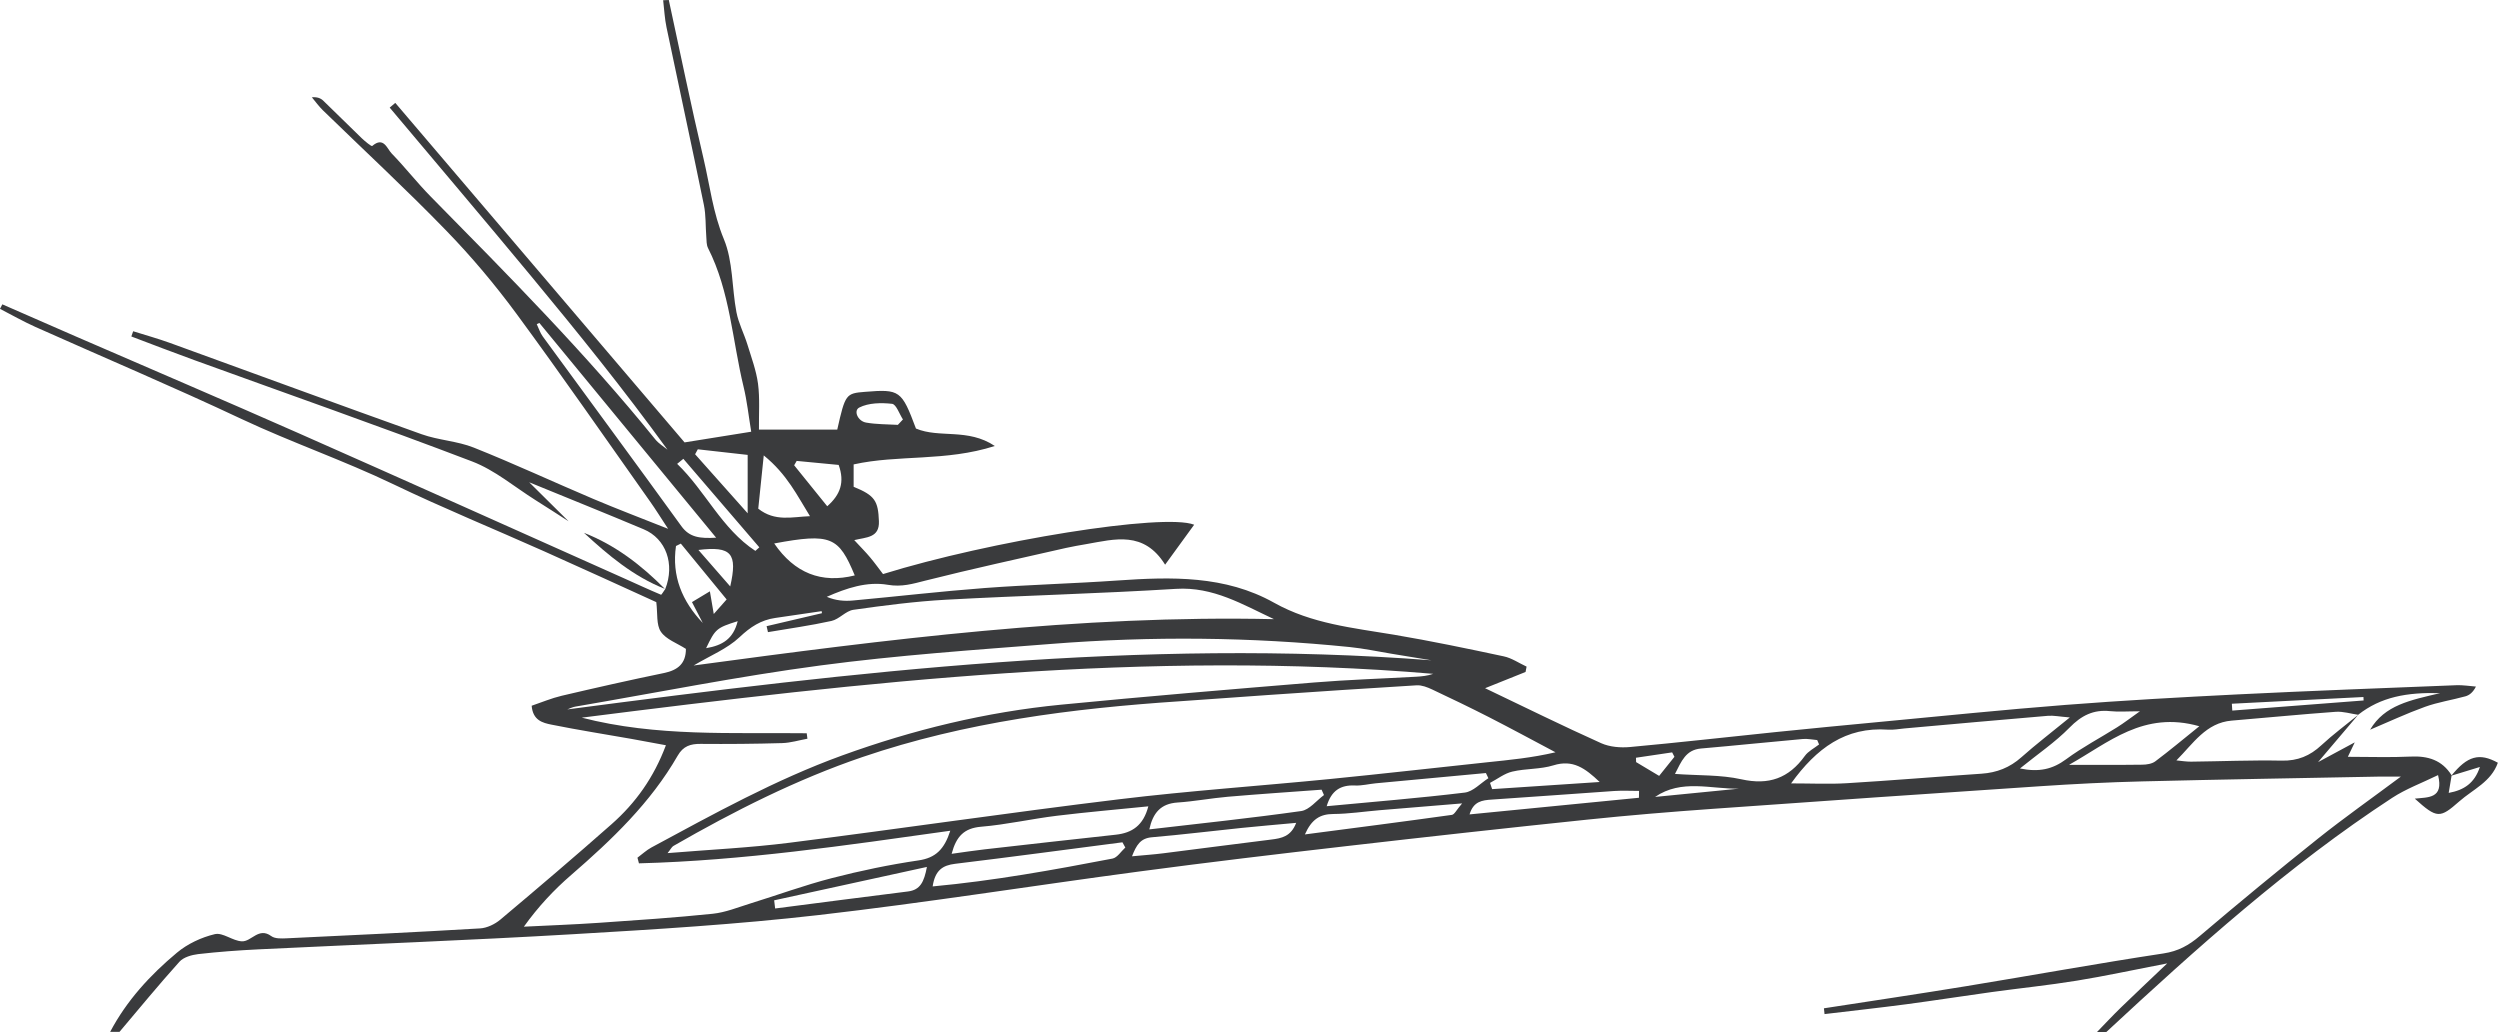 <svg width="536" height="222" viewBox="0 0 536 222" fill="none" xmlns="http://www.w3.org/2000/svg">
<path d="M25.58 221.28C29.85 216.23 34.05 211.11 38.47 206.2C39.35 205.22 41.09 204.73 42.49 204.56C46.79 204.07 51.11 203.75 55.43 203.54C77.87 202.45 100.33 201.62 122.76 200.3C140.36 199.27 157.99 198.2 175.49 196.19C198.44 193.56 221.27 189.91 244.17 186.86C259.01 184.88 273.88 183.11 288.75 181.4C305.92 179.42 323.1 177.52 340.3 175.73C349.23 174.8 358.19 174.06 367.15 173.42C390.55 171.74 413.95 170.13 437.36 168.57C444.66 168.08 451.98 167.71 459.3 167.53C476.28 167.11 493.26 166.83 510.24 166.5C511.51 166.48 512.77 166.5 514.75 166.5C508.44 171.2 502.63 175.3 497.07 179.72C488.48 186.57 480.01 193.56 471.64 200.67C469.28 202.68 467.01 203.94 463.83 204.42C449.7 206.56 435.63 209.13 421.52 211.44C411.38 213.1 401.21 214.61 391.05 216.18C391.09 216.59 391.14 217.01 391.18 217.42C397.03 216.72 402.89 216.08 408.73 215.31C414.83 214.5 420.91 213.54 427.01 212.7C433.1 211.86 439.22 211.24 445.29 210.25C451.34 209.27 457.33 207.96 464.65 206.55C460.81 210.21 457.77 213.06 454.78 215.96C453.01 217.68 451.32 219.49 449.6 221.26H451.6C470.99 203.27 490.64 185.6 512.85 171.08C515.83 169.13 519.26 167.87 522.72 166.18C523.99 171.28 520.55 170.91 517.73 171.23C522.52 175.54 523.1 175.48 527.28 171.81C530.22 169.23 534.11 167.62 535.54 163.53C531.55 161.33 529 162.07 525.57 166.31C527.61 165.69 529.65 165.06 531.69 164.44C530.53 167.91 528.31 169.39 525 170C525.26 168.43 525.45 167.33 525.63 166.23C523.57 162.95 520.55 162.03 516.81 162.21C512.46 162.42 508.09 162.26 503.38 162.26C504.05 160.85 504.46 160.01 504.86 159.16C502.55 160.41 500.23 161.66 496.99 163.4C500.38 159.4 502.98 156.34 505.58 153.28C502.94 155.44 500.19 157.47 497.7 159.78C495.25 162.06 492.63 163.15 489.2 163.08C482.73 162.95 476.25 163.23 469.77 163.3C468.72 163.31 467.67 163.13 466.62 163.03C470.24 159.4 472.97 154.96 478.47 154.5C485.91 153.88 493.35 153.15 500.79 152.61C502.37 152.5 503.99 153.02 505.59 153.25C510.43 149.43 516.03 148.4 523.16 148.61C516.72 150.13 511.27 151.17 508.15 156.45C512.06 154.8 515.91 152.99 519.9 151.55C522.7 150.54 525.7 150.09 528.59 149.29C529.44 149.05 530.2 148.46 530.84 147.2C529.44 147.1 528.04 146.85 526.64 146.91C511 147.53 495.36 148.11 479.73 148.88C467.43 149.49 455.13 150.18 442.86 151.13C429.59 152.16 416.35 153.53 403.11 154.77C395.66 155.47 388.2 156.19 380.76 156.95C370.34 158.02 359.92 159.21 349.49 160.16C347.45 160.35 345.12 160.16 343.29 159.34C335.1 155.66 327.05 151.68 318.4 147.55C321.52 146.3 324.3 145.18 327.08 144.07C327.15 143.69 327.23 143.3 327.3 142.92C325.67 142.17 324.11 141.08 322.4 140.72C314.59 139.05 306.77 137.42 298.91 136.09C290.1 134.61 281.23 133.75 273.17 129.23C262.66 123.34 251.14 123.66 239.57 124.46C230.1 125.12 220.61 125.36 211.15 126.07C201.7 126.78 192.28 127.89 182.85 128.75C181.03 128.92 179.18 128.77 177.26 127.96C181.48 126.09 185.89 124.62 190.33 125.38C193.34 125.9 195.7 125.17 198.42 124.48C208.41 121.96 218.49 119.77 228.54 117.48C230 117.15 231.48 116.91 232.95 116.65C239.02 115.59 245.25 113.76 249.8 121.07C252.18 117.79 254.07 115.21 256.03 112.5C249.54 109.94 212.34 115.94 189.32 123.08C188.59 122.13 187.63 120.79 186.58 119.53C185.63 118.39 184.58 117.35 183.15 115.8C185.74 115.16 188.58 115.34 188.44 111.75C188.27 107.44 187.64 106.24 183.02 104.37V99.57C192.58 97.44 202.77 99 213.29 95.62C207.49 91.74 201.43 94.01 196.38 91.88C193.31 83.68 192.93 83.41 185.47 84.01C181.36 84.33 181.22 84.51 179.51 92.1H162.72C162.68 88.65 162.93 85.42 162.52 82.28C162.14 79.43 161.1 76.66 160.25 73.88C159.53 71.54 158.34 69.3 157.89 66.92C156.9 61.71 157.18 56.04 155.2 51.28C152.85 45.61 152.19 39.74 150.83 33.97C148.17 22.69 145.85 11.33 143.39 0C142.99 0.02 142.58 0.04 142.18 0.05C142.41 1.99 142.5 3.96 142.9 5.86C145.55 18.55 148.31 31.22 150.91 43.92C151.37 46.14 151.25 48.48 151.43 50.76C151.49 51.57 151.45 52.48 151.8 53.18C156.54 62.53 157.01 72.97 159.42 82.91C160.16 85.95 160.49 89.1 161.06 92.56C156.44 93.3 151.94 94.02 146.77 94.85C126.29 70.81 105.52 46.43 84.75 22.06L83.55 23.07C93.63 35.07 103.77 47.01 113.77 59.08C123.83 71.22 133.74 83.48 143.11 96.42C142.23 95.69 141.2 95.08 140.5 94.21C125.6 75.79 108.95 59 92.35 42.15C89.43 39.19 86.87 35.88 83.97 32.9C82.97 31.87 82.26 29.19 79.8 31.3C79.64 31.44 78.24 30.29 77.53 29.61C74.77 26.96 72.07 24.23 69.3 21.58C68.76 21.06 68.02 20.76 66.86 20.86C67.64 21.78 68.34 22.78 69.2 23.62C78.03 32.21 87.08 40.58 95.65 49.42C101.08 55.01 106.14 61.04 110.76 67.31C120.53 80.58 129.91 94.15 139.43 107.6C140.56 109.19 141.58 110.86 143.24 113.38C137.25 111 132.19 109.08 127.21 106.97C118.65 103.34 110.22 99.41 101.59 95.97C98.04 94.55 94.01 94.39 90.4 93.1C72.39 86.67 54.44 80.05 36.46 73.53C33.86 72.59 31.19 71.85 28.55 71.02C28.42 71.39 28.29 71.76 28.16 72.14C32.67 73.84 37.16 75.58 41.69 77.22C61.54 84.43 81.48 91.4 101.21 98.93C106.09 100.79 110.3 104.39 114.8 107.22C117.18 108.71 119.54 110.25 121.91 111.77C119.26 109.14 116.61 106.52 113.46 103.4C122.07 106.93 130.07 110.14 138.01 113.48C142.82 115.5 144.72 120.95 142.64 126.27C142.32 126.7 141.83 127.56 141.72 127.51C139.11 126.42 136.55 125.22 133.97 124.07C110.59 113.63 87.24 103.14 63.82 92.79C48.02 85.81 32.14 79.03 16.29 72.15C11.02 69.86 5.77 67.55 0.5 65.25C0.33 65.57 0.17 65.9 0 66.22C2.53 67.52 5.01 68.94 7.6 70.1C22.32 76.68 37.19 82.96 51.78 89.83C62.5 94.87 73.7 98.71 84.38 103.84C95.02 108.95 105.96 113.42 116.73 118.23C124.92 121.88 133.07 125.63 140.71 129.1C141.02 131.55 140.68 133.95 141.69 135.44C142.79 137.08 145.13 137.88 147.06 139.12C147.06 142.25 145.36 143.68 142.34 144.3C135.01 145.81 127.72 147.46 120.44 149.17C118.23 149.69 116.12 150.59 113.99 151.31C114.24 154.47 116.39 154.99 118.22 155.36C123.92 156.51 129.66 157.41 135.39 158.42C137.65 158.82 139.91 159.25 142.77 159.78C140.17 166.73 136.26 172.17 131.13 176.7C123.27 183.64 115.29 190.43 107.27 197.17C106.1 198.15 104.41 198.97 102.91 199.05C89.12 199.87 75.33 200.52 61.53 201.17C60.4 201.22 58.96 201.3 58.16 200.7C55.46 198.71 53.92 201.91 51.86 201.82C49.89 201.74 47.77 199.88 46.07 200.28C43.19 200.96 40.2 202.36 37.93 204.26C32.2 209.04 27.15 214.53 23.62 221.23H25.62L25.58 221.28ZM143.11 182.93C143.81 182.06 144.02 181.58 144.38 181.37C157.38 173.9 170.71 167.15 184.94 162.3C207 154.79 229.87 151.89 252.98 150.35C259.29 149.93 265.59 149.44 271.89 149.01C282.5 148.29 293.12 147.56 303.74 146.93C304.83 146.87 306.02 147.34 307.05 147.82C311.11 149.73 315.16 151.68 319.16 153.72C323.97 156.18 328.73 158.76 333.5 161.29C328.44 162.48 323.66 162.93 318.88 163.43C307.64 164.62 296.41 165.91 285.16 167.02C270.1 168.51 254.99 169.54 239.98 171.36C216.39 174.22 192.88 177.7 169.3 180.68C160.8 181.76 152.2 182.16 143.09 182.91L143.11 182.93ZM124.69 153.87C185.63 146.13 246.15 139.28 307.28 144.47C306.07 144.9 304.84 145.02 303.61 145.09C296.3 145.5 288.97 145.73 281.68 146.33C263.62 147.81 245.56 149.32 227.52 151.08C211.4 152.65 195.75 156.46 180.53 161.98C166.25 167.17 153 174.51 139.68 181.69C138.6 182.27 137.67 183.15 136.67 183.89C136.78 184.29 136.88 184.7 136.99 185.1C159.24 184.52 181.26 181.27 203.74 178.11C202.47 182.06 200.63 183.93 196.93 184.47C190.69 185.39 184.49 186.68 178.38 188.26C172.45 189.79 166.68 191.91 160.83 193.72C158.18 194.54 155.53 195.63 152.81 195.91C144.7 196.75 136.56 197.29 128.43 197.85C123.06 198.22 117.69 198.41 112.32 198.68C115.38 194.4 118.76 190.79 122.49 187.57C131.2 180.02 139.49 172.12 145.3 162.01C146.48 159.96 148.04 159.47 150.21 159.49C156.04 159.54 161.87 159.49 167.69 159.32C169.5 159.27 171.3 158.71 173.11 158.38C173.06 157.99 173.01 157.6 172.96 157.21C156.94 157.01 140.82 158.01 124.7 153.86L124.69 153.87ZM273.17 132.75C231.35 131.81 190.13 137.09 148.72 142.68C152.3 140.55 155.92 139.1 158.56 136.61C160.88 134.42 163.15 132.93 166.21 132.49C169.53 132.01 172.84 131.52 176.16 131.03C176.18 131.18 176.21 131.32 176.23 131.47C172.27 132.4 168.31 133.32 164.36 134.25L164.65 135.53C169.2 134.75 173.77 134.13 178.27 133.13C179.94 132.76 181.33 130.97 182.98 130.74C189.56 129.81 196.18 128.95 202.81 128.58C219.25 127.68 235.72 127.27 252.16 126.25C260.12 125.76 266.44 129.62 273.19 132.77L273.17 132.75ZM121.62 152.1C122.19 151.89 122.75 151.6 123.34 151.5C140.86 148.5 158.31 145.01 175.92 142.67C192.39 140.48 209.01 139.34 225.59 138.04C246.87 136.37 268.16 136.57 289.41 138.73C292.38 139.03 295.31 139.66 298.26 140.15C301.15 140.62 304.03 141.1 306.92 141.57C244.64 136.78 183.15 144.01 121.62 152.1ZM384.01 167.96C389.45 160.42 395.69 155.79 404.8 156.44C405.95 156.52 407.12 156.29 408.28 156.18C418.55 155.27 428.81 154.33 439.08 153.47C440.28 153.37 441.51 153.64 443.77 153.82C439.73 157.12 436.45 159.63 433.38 162.36C430.9 164.57 428.11 165.66 424.84 165.88C415.21 166.53 405.6 167.34 395.97 167.92C392.19 168.15 388.39 167.96 384.02 167.96H384.01ZM204.03 183.06C205.03 179.28 206.73 177.56 210.35 177.25C215.79 176.8 221.15 175.56 226.58 174.9C233.03 174.11 239.51 173.56 246.2 172.88C245.13 177.01 242.7 178.58 239.23 178.96C229.83 179.98 220.43 181.04 211.03 182.11C208.8 182.36 206.58 182.71 204.03 183.06ZM359.11 165.94C360.52 163.19 361.42 160.77 364.7 160.48C371.99 159.85 379.27 159.09 386.55 158.44C387.56 158.35 388.59 158.59 389.61 158.67C389.74 158.98 389.87 159.3 390.01 159.61C388.97 160.42 387.69 161.05 386.95 162.08C383.51 166.86 379.23 168.39 373.35 167.08C368.9 166.09 364.18 166.3 359.11 165.93V165.94ZM153.54 115.28C150.05 115.48 147.84 115.23 146.09 112.81C136.24 99.2 126.26 85.68 116.35 72.11C115.79 71.34 115.5 70.37 115.08 69.5C115.27 69.41 115.46 69.33 115.64 69.24C128.1 84.38 140.56 99.51 153.53 115.27L153.54 115.28ZM246.41 177.83C247.19 174.27 248.87 172.3 252.46 172.06C256.08 171.82 259.67 171.13 263.29 170.82C269.97 170.25 276.66 169.8 283.35 169.31L283.86 170.46C282.24 171.65 280.73 173.64 278.97 173.89C268.21 175.41 257.39 176.54 246.42 177.82L246.41 177.83ZM240.65 180.59L241.27 181.71C240.36 182.53 239.55 183.88 238.52 184.08C225.82 186.52 213.1 188.83 199.96 190.05C200.48 186.57 202.12 185.52 204.78 185.2C216.75 183.75 228.69 182.14 240.65 180.59ZM471.53 155.71C467.98 158.57 465.1 160.98 462.1 163.23C461.38 163.77 460.25 163.94 459.3 163.95C454.15 164.02 449.01 163.98 443.59 163.98C452.04 159.28 459.56 152.29 471.54 155.71H471.53ZM284.44 172.85C285.43 169.51 287.41 168.26 290.51 168.41C291.98 168.48 293.48 168.08 294.97 167.94C302.84 167.2 310.71 166.47 318.58 165.74L319.11 166.85C317.43 167.92 315.84 169.71 314.05 169.93C304.33 171.11 294.57 171.89 284.44 172.85ZM458.81 152.49C456.76 153.94 455.38 155.01 453.91 155.93C450.27 158.22 446.42 160.23 442.98 162.78C440.1 164.91 437.2 165.61 433.08 164.76C436.93 161.64 440.63 159.14 443.69 156.02C446.24 153.41 448.83 152.09 452.42 152.47C454.22 152.66 456.05 152.5 458.81 152.5V152.49ZM183.26 123.37C176.107 125.157 170.35 122.873 165.99 116.52C178.22 114.24 179.82 115.11 183.26 123.37ZM277.9 176.42C276.79 179.35 274.76 179.73 272.56 180C264.83 180.95 257.1 181.98 249.37 182.95C247.31 183.21 245.23 183.35 242.7 183.59C243.65 181.18 244.5 179.72 246.97 179.51C253.41 178.96 259.83 178.16 266.27 177.5C270.01 177.12 273.76 176.8 277.91 176.42H277.9ZM166.19 194.78C166.12 194.2 166.05 193.61 165.98 193.03C176.71 190.69 187.44 188.34 198.73 185.87C198.12 189.1 197.3 190.8 194.67 191.13C185.17 192.31 175.68 193.56 166.19 194.78ZM313.47 172.26C312.29 173.62 311.85 174.63 311.28 174.71C300.97 176.15 290.64 177.48 279.77 178.9C281.23 175.63 283.02 174.54 285.86 174.52C289.17 174.5 292.47 173.99 295.78 173.71C301.36 173.24 306.93 172.79 313.48 172.25L313.47 172.26ZM173.66 110.67C169.87 110.81 166.17 111.91 162.57 109.06C162.91 105.74 163.27 102.28 163.75 97.64C168.8 101.74 170.94 106.31 173.66 110.67ZM315.07 174.61C315.92 171.79 317.77 171.57 319.85 171.43C328.6 170.86 337.34 170.18 346.08 169.59C347.85 169.47 349.63 169.57 351.41 169.57L351.39 171.04C339.36 172.22 327.33 173.4 315.06 174.61H315.07ZM319.91 169.19C319.76 168.74 319.61 168.29 319.46 167.85C321.05 167.02 322.55 165.82 324.24 165.43C327.12 164.75 330.25 164.96 333.05 164.09C337.23 162.79 339.84 164.69 342.97 167.66C334.83 168.2 327.37 168.7 319.91 169.19ZM144.92 117.07C145.27 116.9 145.62 116.72 145.97 116.55C149.17 120.46 152.38 124.36 155.79 128.52C154.86 129.57 154.07 130.46 153.03 131.64C152.73 129.86 152.52 128.63 152.2 126.78C150.63 127.73 149.48 128.42 148.36 129.09C149.28 130.87 149.98 132.22 150.68 133.57C146.22 128.9 144 123.47 144.93 117.08L144.92 117.07ZM160.3 110.05C156.06 105.28 152.55 101.33 149.03 97.39C149.22 97.04 149.42 96.68 149.61 96.33C153.09 96.72 156.57 97.11 160.3 97.53V110.05ZM170.26 99.77L170.81 98.82C173.88 99.11 176.94 99.41 179.81 99.68C181.14 103.39 180.18 106.06 177.36 108.54C174.99 105.6 172.63 102.68 170.27 99.76L170.26 99.77ZM145.18 99.45C145.62 99.09 146.07 98.73 146.51 98.37C151.94 104.7 157.37 111.02 162.8 117.35C162.52 117.6 162.23 117.86 161.95 118.11C154.73 113.38 151.23 105.24 145.18 99.45ZM193.6 89.92C193.23 90.31 192.87 90.7 192.5 91.09C190.22 90.95 187.91 91 185.68 90.6C183.89 90.28 182.94 88.03 184.24 87.37C186.24 86.36 188.94 86.32 191.26 86.58C192.15 86.68 192.82 88.75 193.59 89.93L193.6 89.92ZM478.6 152.35C478.57 151.86 478.54 151.37 478.51 150.88C487.91 150.4 497.32 149.92 506.72 149.44C506.73 149.69 506.75 149.93 506.76 150.18C497.37 150.9 487.98 151.63 478.59 152.35H478.6ZM149.74 117.91C156.84 117.05 158.17 118.66 156.56 125.73C154.25 123.07 152.14 120.67 149.74 117.91ZM354.85 170.86C360.52 166.98 366.79 169.19 372.83 169.09C366.84 169.68 360.85 170.27 354.85 170.86ZM350.78 163.39C350.77 163.08 350.76 162.77 350.75 162.46C353.34 162.08 355.92 161.69 358.51 161.31C358.67 161.63 358.84 161.94 359 162.26C357.95 163.57 356.9 164.88 355.72 166.35C353.82 165.21 352.3 164.31 350.79 163.4L350.78 163.39ZM151.39 138.97C153.38 134.82 153.61 134.62 158.16 133.18C157.22 136.99 154.88 138.38 151.39 138.97Z" fill="#3A3B3D"/>
<path d="M142.54 126.25C137.5 121.17 131.93 116.87 125.2 114.24C130.42 119.05 135.82 123.6 142.54 126.25Z" fill="#3A3B3D"/>
</svg>
